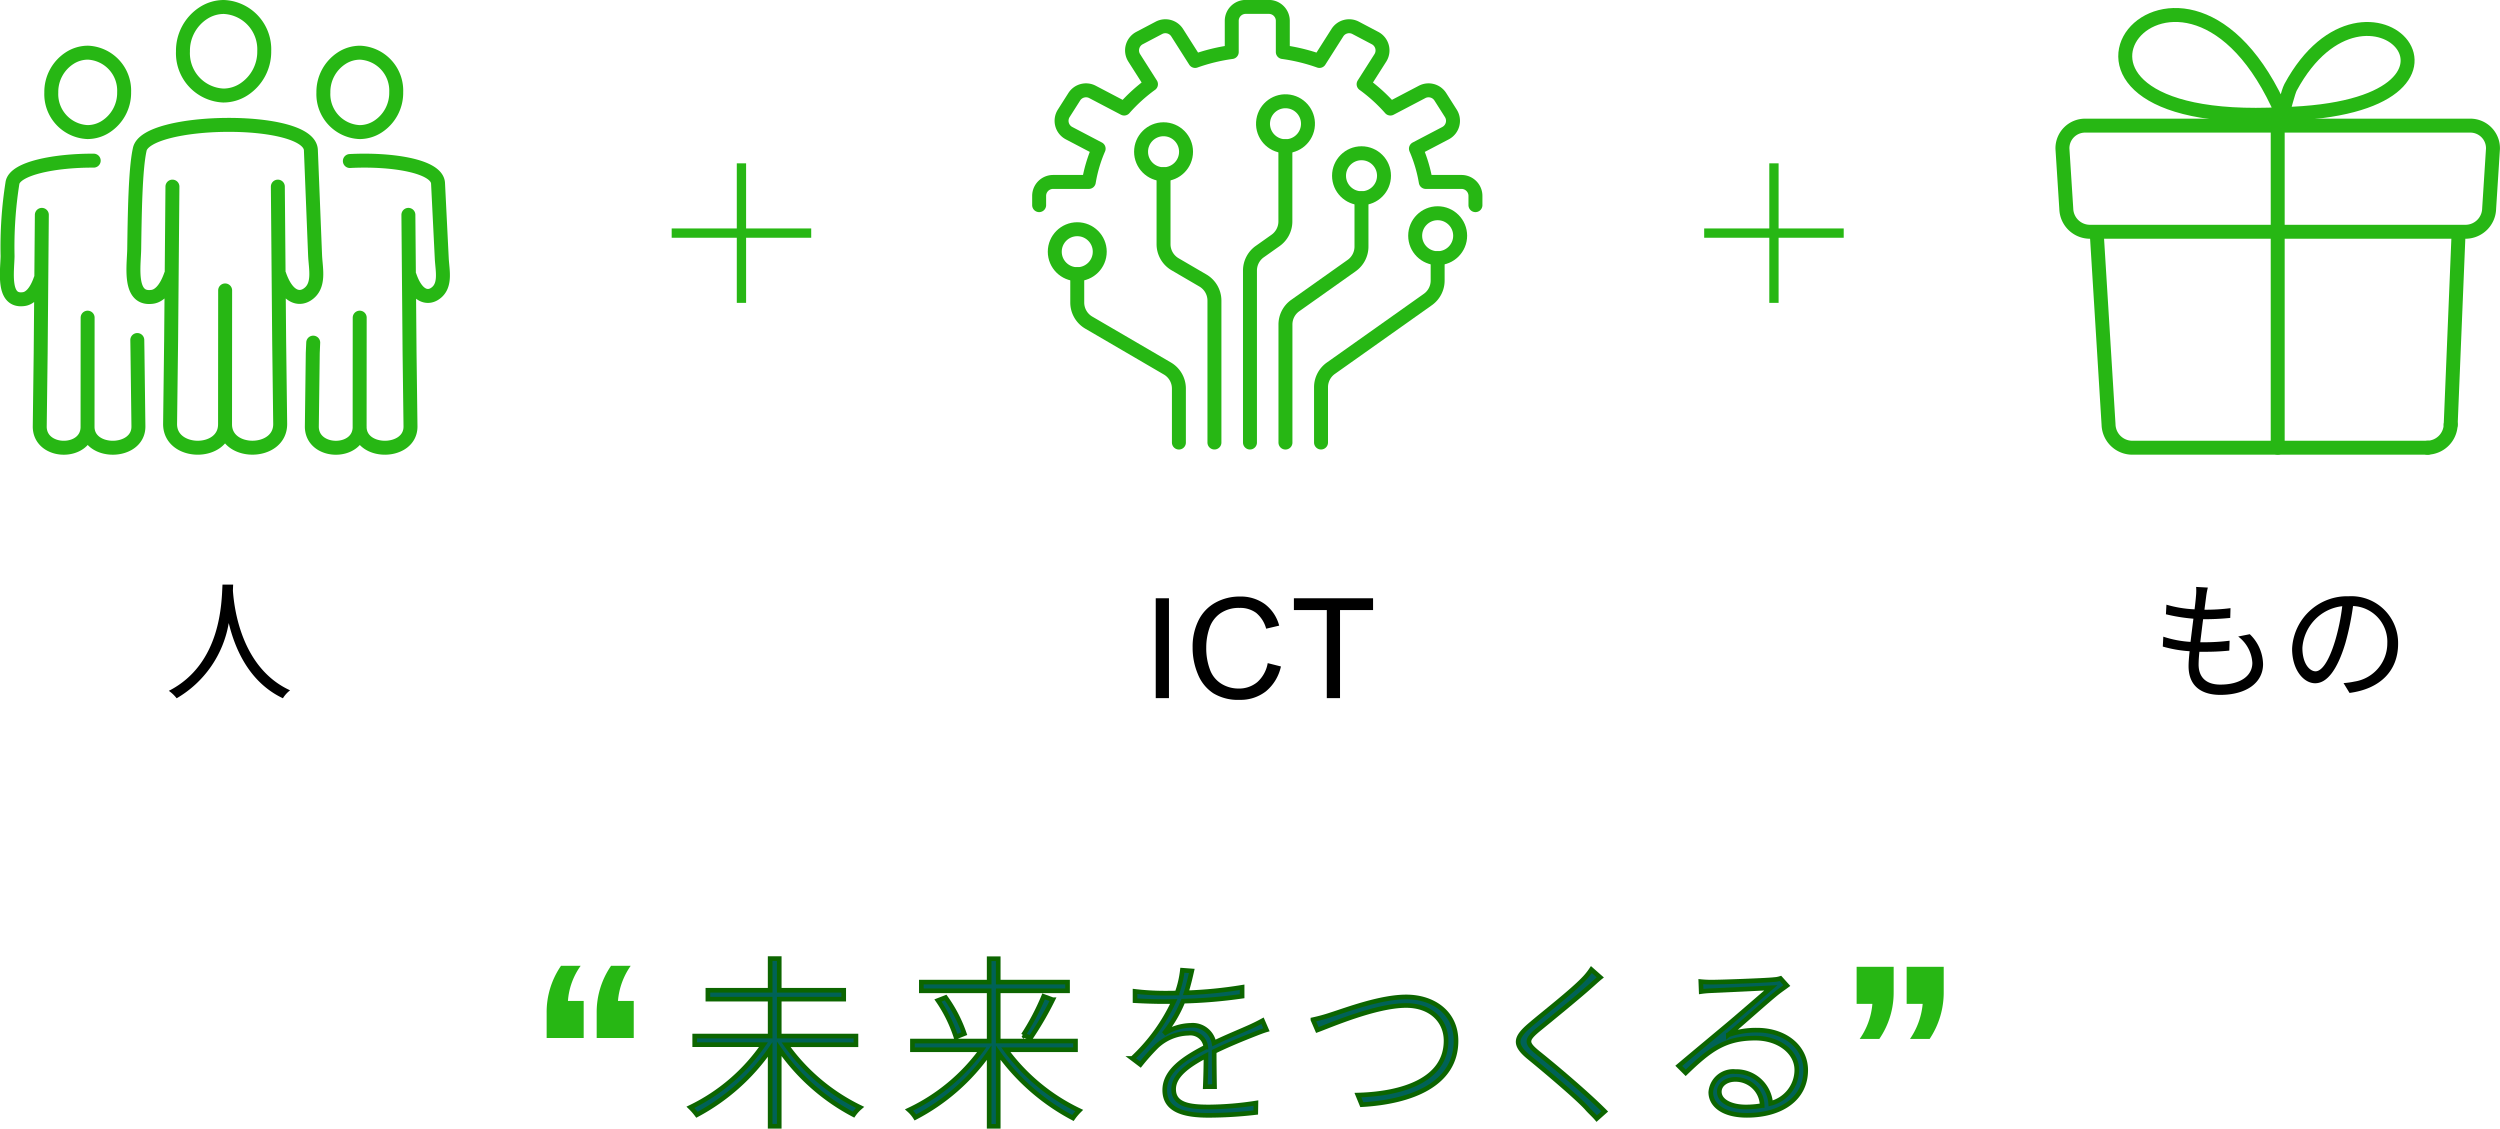 <svg xmlns="http://www.w3.org/2000/svg" width="268.765" height="121.335" viewBox="0 0 268.765 121.335">
  <defs>
    <style>
      .cls-1 {
        fill: #27b714;
      }

      .cls-2 {
        fill: #006257;
        stroke: #0c6500;
        stroke-width: 0.5px;
      }

      .cls-3, .cls-4 {
        fill: none;
        stroke: #27b714;
      }

      .cls-3 {
        stroke-linecap: round;
        stroke-linejoin: round;
        stroke-width: 1.5px;
      }
    </style>
  </defs>
  <g id="グループ_1417" data-name="グループ 1417" transform="translate(-247.29 -1421.439)">
    <path id="パス_24972" data-name="パス 24972" d="M6.286-11.284C6.188-9.436,6.188-2.758.518.14a3.845,3.845,0,0,1,.84.8,11.594,11.594,0,0,0,5.6-8.092C7.63-4.354,9.17-.77,12.782.938a3.138,3.138,0,0,1,.77-.854C8.288-2.324,7.532-8.792,7.406-10.64c.014-.238.014-.462.028-.644Z" transform="translate(264.923 1495.569)"/>
    <path id="パス_24974" data-name="パス 24974" d="M9.478-5.7A3.81,3.81,0,0,1,11-2.87C11-1.428,9.66-.532,7.56-.532c-1.582,0-2.338-.84-2.338-2.156,0-.336.028-.826.084-1.372h.5a25.024,25.024,0,0,0,2.716-.126L8.554-5.25a22.427,22.427,0,0,1-2.884.168H5.4c.1-.8.2-1.666.308-2.478h.1A27.768,27.768,0,0,0,8.624-7.7l.028-1.05a20.751,20.751,0,0,1-2.8.168c.07-.574.14-1.064.182-1.414a7.636,7.636,0,0,1,.182-.966l-1.26-.07a5.546,5.546,0,0,1-.014.966c-.028.378-.084.882-.154,1.442a12.638,12.638,0,0,1-3.024-.5L1.708-8.092a18.874,18.874,0,0,0,2.954.476c-.1.812-.21,1.68-.308,2.492a11.4,11.4,0,0,1-2.926-.56L1.372-4.62a13.429,13.429,0,0,0,2.884.5c-.07.658-.112,1.218-.112,1.6C4.144-.252,5.67.574,7.56.574c2.73,0,4.592-1.26,4.592-3.318A4.592,4.592,0,0,0,10.724-5.95ZM17.794-1.96c-.6,0-1.414-.77-1.414-2.52a4.834,4.834,0,0,1,4.284-4.48,22.369,22.369,0,0,1-.77,3.738C19.18-2.884,18.41-1.96,17.794-1.96ZM21.448.364c3.3-.434,5.222-2.38,5.222-5.292a5.033,5.033,0,0,0-5.32-5.1,5.92,5.92,0,0,0-6.076,5.642c0,2.282,1.246,3.71,2.478,3.71,1.288,0,2.394-1.47,3.248-4.312a29.3,29.3,0,0,0,.826-3.99,3.843,3.843,0,0,1,3.682,4.018,4.156,4.156,0,0,1-3.514,4.1,8.69,8.69,0,0,1-1.19.168Z" transform="translate(478.431 1495.569)"/>
    <path id="パス_24973" data-name="パス 24973" d="M1.4,0V-10.737H2.82V0ZM13.436-3.765l1.421.359a4.783,4.783,0,0,1-1.608,2.67,4.43,4.43,0,0,1-2.838.919A5.1,5.1,0,0,1,7.587-.524,4.413,4.413,0,0,1,5.932-2.571a7.3,7.3,0,0,1-.568-2.878,6.327,6.327,0,0,1,.641-2.926,4.391,4.391,0,0,1,1.824-1.9,5.329,5.329,0,0,1,2.6-.648,4.4,4.4,0,0,1,2.71.82,4.26,4.26,0,0,1,1.531,2.307l-1.4.33A3.318,3.318,0,0,0,12.191-9.17,2.889,2.889,0,0,0,10.4-9.7a3.471,3.471,0,0,0-2.069.593A3.133,3.133,0,0,0,7.166-7.518a6.413,6.413,0,0,0-.337,2.062,6.552,6.552,0,0,0,.4,2.391A2.974,2.974,0,0,0,8.47-1.538a3.482,3.482,0,0,0,1.824.505,3.056,3.056,0,0,0,2.021-.688A3.523,3.523,0,0,0,13.436-3.765ZM19.789,0V-9.47H16.252v-1.267h8.511V-9.47H21.21V0Z" transform="translate(370.14 1496.494)"/>
    <g id="グループ_1096" data-name="グループ 1096" transform="translate(1.229 157.092)">
      <g id="グループ_1065" data-name="グループ 1065" transform="translate(304.829 1368.179)">
        <path id="パス_23966" data-name="パス 23966" class="cls-1" d="M937.837,603.733v3.981h-3.981v-2.675a8.768,8.768,0,0,1,1.544-5.081h2.112a7.355,7.355,0,0,0-1.367,3.775Zm5.382,0v3.981h-3.984v-2.675a8.756,8.756,0,0,1,1.546-5.081h2.11a7.645,7.645,0,0,0-1.368,3.775Z" transform="translate(-933.856 -599.958)"/>
        <path id="パス_23967" data-name="パス 23967" class="cls-1" d="M1012.79,614.594v-3.981h3.981v2.675a8.829,8.829,0,0,1-1.544,5.081h-2.111a7.632,7.632,0,0,0,1.367-3.774Zm5.378,0v-3.981h3.984v2.675a9,9,0,0,1-1.516,5.081h-2.112a7.91,7.91,0,0,0,1.367-3.774Z" transform="translate(-871.959 -610.506)"/>
      </g>
      <g id="グループ_1095" data-name="グループ 1095" transform="translate(320.293 1367.402)">
        <path id="パス_24016" data-name="パス 24016" class="cls-2" d="M952.716,685.137a20.959,20.959,0,0,0,7.948,6.734,4.216,4.216,0,0,0-.7.777,22.441,22.441,0,0,1-7.988-7.073V693.9H951v-8.249a22.433,22.433,0,0,1-7.87,7.011,6.734,6.734,0,0,0-.7-.8,20.188,20.188,0,0,0,7.849-6.734h-7.39V684.2H951v-3.965h-6.694v-.957H951v-3.407h.977v3.407h6.931v.957h-6.931V684.2h8.247v.935Z" transform="translate(-942.436 -675.873)"/>
        <path id="パス_24017" data-name="パス 24017" class="cls-2" d="M966.984,685.665a20.978,20.978,0,0,0,7.888,6.536,6.137,6.137,0,0,0-.676.8,23.145,23.145,0,0,1-8.029-7.013v7.91h-.975v-7.91a22.237,22.237,0,0,1-7.93,6.951,3.678,3.678,0,0,0-.678-.8,20.43,20.43,0,0,0,7.809-6.476h-7.45v-.935h8.249v-5.4H957.9v-.937h7.292v-2.51h.975v2.51h7.451v.937h-7.451v5.4h8.307v.935Zm-6.475-5.616a15.051,15.051,0,0,1,2.011,3.883l-.9.359a15.112,15.112,0,0,0-1.932-3.923Zm8.347,4.043a25.8,25.8,0,0,0,2.191-4.164l.977.359a35.226,35.226,0,0,1-2.37,4.085Z" transform="translate(-933.083 -675.865)"/>
        <path id="パス_24018" data-name="パス 24018" class="cls-2" d="M978.872,689.146c.036-.8.076-2.274.076-3.324-1.95,1.031-3.478,2.139-3.478,3.591,0,1.721,1.8,1.912,3.822,1.912a34.675,34.675,0,0,0,5.024-.42l-.018,1.013a45.027,45.027,0,0,1-5.063.306c-2.561,0-4.721-.5-4.721-2.714,0-2.1,2.159-3.458,4.393-4.624h.02a1.66,1.66,0,0,0-1.872-1.491,5.149,5.149,0,0,0-3.44,1.433,23.117,23.117,0,0,0-1.719,1.932l-.86-.651a19.707,19.707,0,0,0,4.453-6.134c-.384.018-.766.018-1.11.018-.84,0-2.006-.037-3.058-.095V678.9a27.313,27.313,0,0,0,3.116.189c.457,0,.917,0,1.4-.017a10.809,10.809,0,0,0,.573-2.447l1.011.076c-.133.591-.324,1.432-.611,2.35a46.786,46.786,0,0,0,6.021-.593v.957a53.136,53.136,0,0,1-6.347.535,13.8,13.8,0,0,1-2.063,3.5,5.51,5.51,0,0,1,2.887-.9,2.33,2.33,0,0,1,2.5,1.892c1.472-.708,2.867-1.261,3.995-1.776.458-.211.8-.384,1.223-.613l.422.973c-.4.116-.879.307-1.319.478-1.206.478-2.734,1.091-4.3,1.855,0,1.088.02,2.847.038,3.782Z" transform="translate(-923.529 -675.373)"/>
        <path id="パス_24019" data-name="パス 24019" class="cls-2" d="M984.669,680.267c1.681-.535,5.314-1.912,8.084-1.912,2.962,0,5.35,1.739,5.35,4.721,0,4.663-4.779,6.556-10.127,6.86l-.422-1.031c4.855-.133,9.48-1.643,9.48-5.847,0-2.1-1.586-3.786-4.3-3.786-3.286,0-8.313,2.2-9.536,2.638l-.477-1.108A17.932,17.932,0,0,0,984.669,680.267Z" transform="translate(-915.805 -674.232)"/>
        <path id="パス_24020" data-name="パス 24020" class="cls-2" d="M1004.832,677.424c-.287.229-.841.744-1.088.955-1.339,1.2-4.184,3.517-5.658,4.721-1.224,1.051-1.26,1.375.078,2.465,1.89,1.51,5.312,4.413,7.146,6.269l-.859.764c-.307-.364-.786-.784-1.09-1.148-1.033-1.128-4.377-3.955-6.154-5.408-1.739-1.412-1.49-2.158.095-3.515,1.4-1.2,4.435-3.556,5.716-4.892a7.022,7.022,0,0,0,.859-1.052Z" transform="translate(-907.024 -675.403)"/>
        <path id="パス_24021" data-name="パス 24021" class="cls-2" d="M1018.02,677.923c-.286.211-.669.477-.917.668-.88.671-3.746,3.251-5.372,4.626a9.063,9.063,0,0,1,3.058-.5c3.1,0,5.256,1.854,5.256,4.3,0,3.076-2.656,4.854-6.325,4.854-2.56,0-3.879-1.108-3.879-2.485a2.412,2.412,0,0,1,2.638-2.216,3.715,3.715,0,0,1,3.8,3.42,3.715,3.715,0,0,0,2.809-3.593c0-1.93-1.93-3.422-4.453-3.422-3.249,0-4.872,1.2-7.49,3.727l-.747-.746c1.7-1.433,4.206-3.516,5.3-4.433,1.051-.879,3.629-3.116,4.6-3.955-1.032.056-5.427.267-6.4.306a10.412,10.412,0,0,0-1.088.095l-.04-1.07c.364.038.841.056,1.128.056.955,0,5.714-.171,6.671-.267a3.046,3.046,0,0,0,.762-.133Zm-2.656,12.9a2.86,2.86,0,0,0-2.905-2.811c-.955,0-1.7.555-1.7,1.319,0,1.033,1.262,1.644,2.849,1.644A10.131,10.131,0,0,0,1015.364,690.823Z" transform="translate(-900.153 -675.023)"/>
      </g>
    </g>
    <path id="パス_24071" data-name="パス 24071" class="cls-3" d="M-2394.776,2088.245l-.01,14.393c0,3.384,5.962,3.339,5.928-.051l-.111-8.953-.141-16.549m.16,9.481c.832,2.39,2.079,2.691,2.958,2.144,1.448-.9.943-2.788.884-4.277l-.45-11.271c-.15-3.752-17.834-3.473-18.406-.037-.469,2.128-.534,6.986-.587,10.65-.027,1.788-.634,5.449,1.862,5.166.72-.051,1.505-.7,2.087-2.375m.16-9.481-.141,16.549-.111,8.953c-.033,3.39,5.908,3.44,5.907.051m-.124-44.865a4.553,4.553,0,0,1,4.338,4.741,4.831,4.831,0,0,1-2.2,4.127,4.037,4.037,0,0,1-2.2.653,4.553,4.553,0,0,1-4.338-4.742,4.831,4.831,0,0,1,2.2-4.126,4.047,4.047,0,0,1,2.2-.653Zm-14.648,33.4-.009,11.729c0,3.036,5.5,2.992,5.469-.046l-.1-7.9-.021-1.379m-4.686-19.284c-4.153-.018-8.472.818-8.735,2.4a44.094,44.094,0,0,0-.525,7.864c-.024,1.6-.57,4.885,1.668,4.63.647-.045,1.35-.628,1.872-2.128m.144-6.937-.125,14.834-.1,7.9c-.03,3.039,5.143,3.084,5.14.046m.044-40.217a4.082,4.082,0,0,1,3.888,4.251,4.328,4.328,0,0,1-1.972,3.7,3.619,3.619,0,0,1-1.97.586,4.081,4.081,0,0,1-3.888-4.25,4.327,4.327,0,0,1,1.971-3.7,3.625,3.625,0,0,1,1.971-.586Zm29.213,28.487-.008,11.729c0,3.036,5.5,2.992,5.468-.046l-.1-7.9-.126-14.834m.144,6.586c.745,2.144,1.863,2.413,2.652,1.922,1.3-.808.858-2.5.791-3.833l-.4-8.07c-.094-1.872-5.027-2.624-9.48-2.393m-3.939,19.525-.048,1.1-.1,7.9c-.03,3.039,5.143,3.084,5.141.046m.043-40.217a4.082,4.082,0,0,1,3.888,4.251,4.328,4.328,0,0,1-1.972,3.7,3.617,3.617,0,0,1-1.97.586,4.081,4.081,0,0,1-3.888-4.25,4.327,4.327,0,0,1,1.971-3.7,3.624,3.624,0,0,1,1.971-.586Z" transform="translate(2666.27 -635.584)"/>
    <g id="グループ_1148" data-name="グループ 1148" transform="translate(2693.749 -631.176)">
      <g id="グループ_1147" data-name="グループ 1147" transform="translate(-2334.744 2053.365)">
        <path id="パス_24072" data-name="パス 24072" class="cls-3" d="M-2287.84,2074.669v-.994a1.5,1.5,0,0,0-1.5-1.5h-3.84a15.365,15.365,0,0,0-1.057-3.576l3.183-1.669a1.5,1.5,0,0,0,.568-2.131l-1.13-1.779a1.5,1.5,0,0,0-1.96-.523l-3.407,1.787a17.677,17.677,0,0,0-2.88-2.617l1.8-2.829a1.5,1.5,0,0,0-.57-2.131l-2.088-1.1a1.5,1.5,0,0,0-1.961.523l-1.93,3.038a19.67,19.67,0,0,0-3.937-.96v-3.35a1.5,1.5,0,0,0-1.5-1.5h-2.49a1.5,1.5,0,0,0-1.5,1.5v3.35a19.668,19.668,0,0,0-3.937.96l-1.93-3.038a1.5,1.5,0,0,0-1.961-.523l-2.088,1.1a1.5,1.5,0,0,0-.568,2.131l1.8,2.829a17.707,17.707,0,0,0-2.88,2.617l-3.406-1.787a1.5,1.5,0,0,0-1.961.523l-1.13,1.779a1.5,1.5,0,0,0,.568,2.131l3.183,1.669a15.3,15.3,0,0,0-1.057,3.576h-3.839a1.5,1.5,0,0,0-1.5,1.5v.994" transform="translate(2334.744 -2053.365)"/>
      </g>
      <circle id="楕円形_3" data-name="楕円形 3" class="cls-3" cx="2.418" cy="2.418" r="2.418" transform="matrix(0.16, -0.987, 0.987, 0.16, -2311.034, 2067.918)"/>
      <circle id="楕円形_4" data-name="楕円形 4" class="cls-3" cx="2.418" cy="2.418" r="2.418" transform="translate(-2302.506 2069.09)"/>
      <circle id="楕円形_5" data-name="楕円形 5" class="cls-3" cx="2.418" cy="2.418" r="2.418" transform="translate(-2294.32 2075.538)"/>
      <circle id="楕円形_6" data-name="楕円形 6" class="cls-3" cx="2.418" cy="2.418" r="2.418" transform="translate(-2323.788 2066.511)"/>
      <circle id="楕円形_7" data-name="楕円形 7" class="cls-3" cx="2.418" cy="2.418" r="2.418" transform="translate(-2333.065 2077.257)"/>
      <path id="パス_24073" data-name="パス 24073" class="cls-3" d="M-2300.92,2073.195v8.081a2.505,2.505,0,0,1-1.057,2.044l-1.694,1.2a2.5,2.5,0,0,0-1.056,2.043v18.483" transform="translate(-7.353 -4.857)"/>
      <path id="パス_24074" data-name="パス 24074" class="cls-3" d="M-2291.5,2080.6v5.194a2.5,2.5,0,0,1-1.057,2.044l-6.059,4.293a2.5,2.5,0,0,0-1.057,2.043v12.689" transform="translate(-8.592 -6.671)"/>
      <path id="パス_24075" data-name="パス 24075" class="cls-3" d="M-2317.032,2077.18v7.517a2.506,2.506,0,0,0,1.242,2.163l2.987,1.744a2.506,2.506,0,0,1,1.242,2.163v15.255" transform="translate(-4.339 -5.834)"/>
      <path id="パス_24076" data-name="パス 24076" class="cls-3" d="M-2282.071,2089.136v2.4a2.5,2.5,0,0,1-1.056,2.044l-10.425,7.386a2.506,2.506,0,0,0-1.057,2.044v5.94" transform="translate(-9.832 -8.763)"/>
      <path id="パス_24077" data-name="パス 24077" class="cls-3" d="M-2329.319,2091.413v3.046a2.506,2.506,0,0,0,1.243,2.163l8.443,4.927a2.5,2.5,0,0,1,1.242,2.163v5.8" transform="translate(-1.329 -9.321)"/>
    </g>
    <g id="グループ_1149" data-name="グループ 1149" transform="translate(2711.421 -634.723)">
      <path id="パス_24078" data-name="パス 24078" class="cls-3" d="M-2239.928,2072.524h41.328a2.433,2.433,0,0,1,2.479,2.479l-.413,6.45a2.549,2.549,0,0,1-2.48,2.48h-40.5a2.547,2.547,0,0,1-2.479-2.48l-.414-6.45a2.434,2.434,0,0,1,2.48-2.479Z" transform="translate(0 -2.855)"/>
      <line id="線_24" data-name="線 24" class="cls-3" x1="0.827" y2="20.088" transform="translate(-2200.667 2081.725)"/>
      <path id="パス_24079" data-name="パス 24079" class="cls-3" d="M-2191.242,2112.384a2.557,2.557,0,0,1-2.479,2.48" transform="translate(-9.425 -10.571)"/>
      <path id="パス_24080" data-name="パス 24080" class="cls-3" d="M-2202.252,2110.042h-31.823a2.557,2.557,0,0,1-2.48-2.48l-1.24-20.088" transform="translate(-0.894 -5.749)"/>
      <line id="線_25" data-name="線 25" class="cls-3" y2="34.624" transform="translate(-2219.264 2069.668)"/>
      <path id="パス_24081" data-name="パス 24081" class="cls-3" d="M-2217.148,2068.427c-10.7-24.8-31.946,1.7,0,0h0c24.917-.657,9.2-18.226.889-2.88-.256.473-.7,2.334-.889,2.88Z" transform="translate(-1.621)"/>
    </g>
    <g id="グループ_1150" data-name="グループ 1150" transform="translate(1 64.999)">
      <line id="線_26" data-name="線 26" class="cls-4" x2="15" transform="translate(318.5 1381.5)"/>
      <line id="線_27" data-name="線 27" class="cls-4" x2="15" transform="translate(326 1374) rotate(90)"/>
    </g>
    <g id="グループ_1151" data-name="グループ 1151" transform="translate(112 64.999)">
      <line id="線_26-2" data-name="線 26" class="cls-4" x2="15" transform="translate(318.5 1381.5)"/>
      <line id="線_27-2" data-name="線 27" class="cls-4" x2="15" transform="translate(326 1374) rotate(90)"/>
    </g>
  </g>
</svg>
